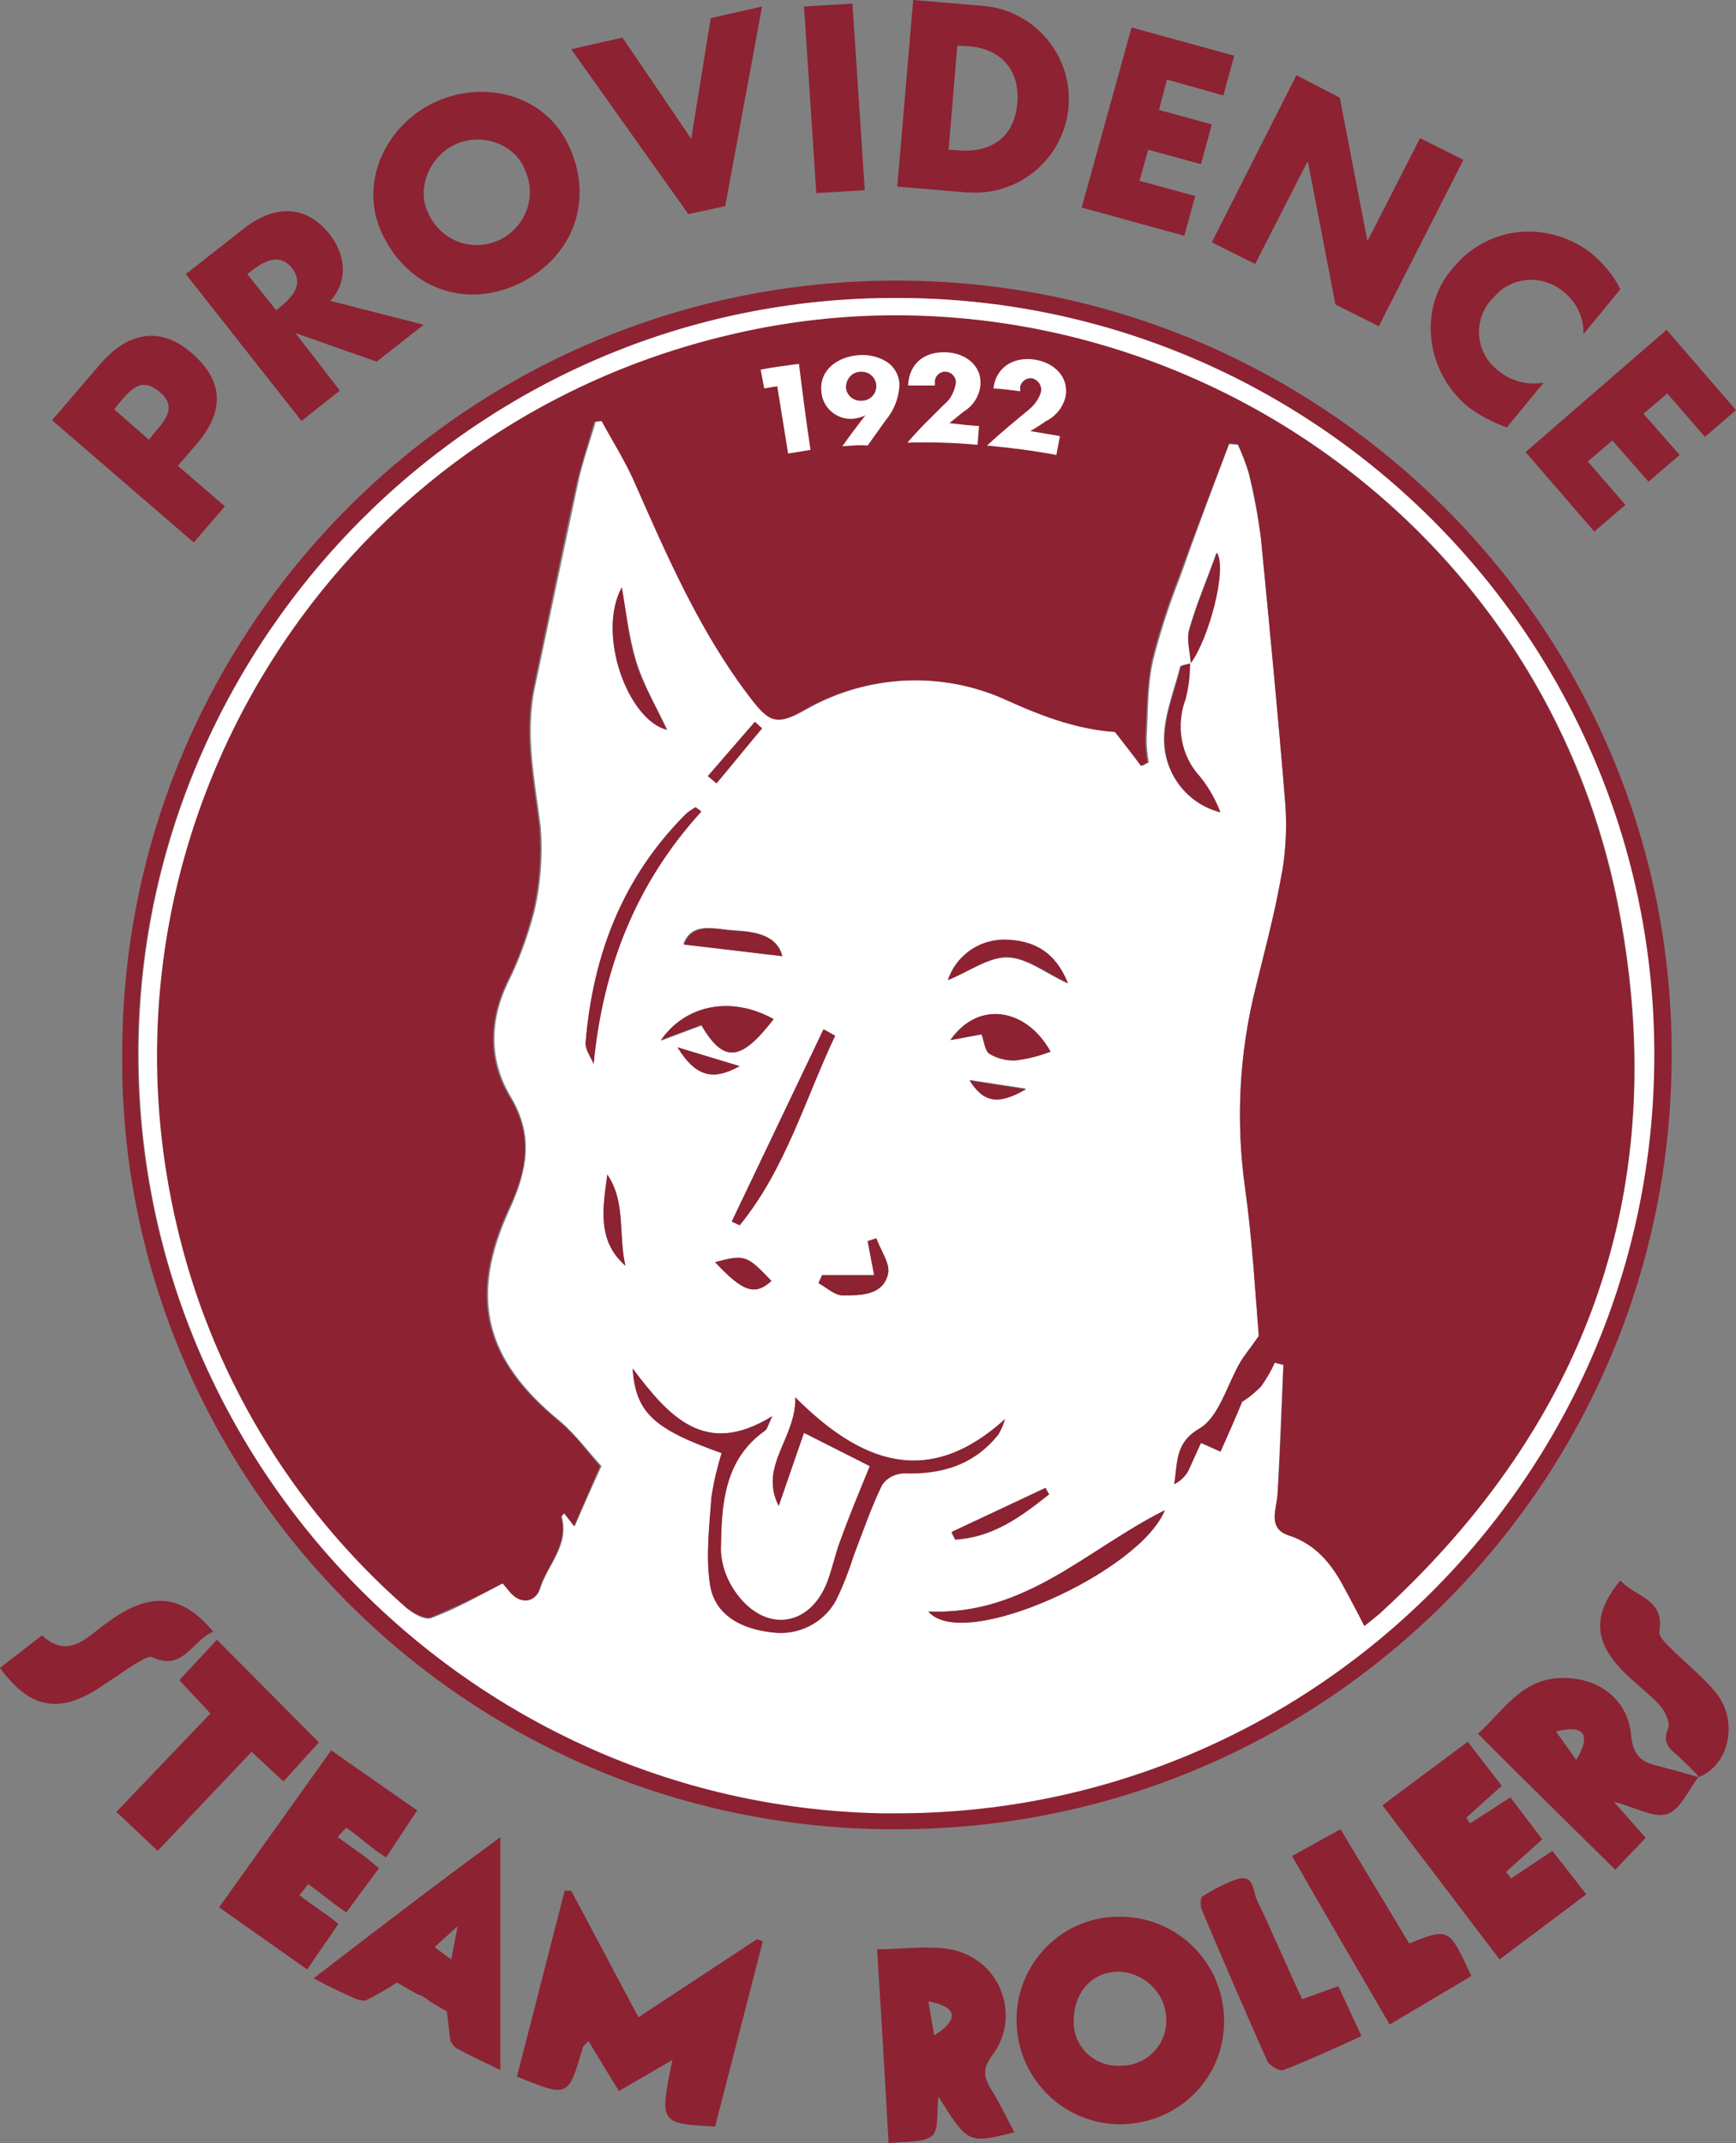 <?xml version="1.0" encoding="utf-8"?>
<!-- Generator: Adobe Illustrator 24.1.3, SVG Export Plug-In . SVG Version: 6.00 Build 0)  -->
<svg version="1.1" id="Capa_1" xmlns="http://www.w3.org/2000/svg" xmlns:xlink="http://www.w3.org/1999/xlink" x="0px" y="0px"
	 width="240.1px" height="296.3px" viewBox="0 0 240.1 296.3" style="enable-background:new 0 0 240.1 296.3;" xml:space="preserve"
	>
<rect x="0" y="0" width="240.1" height="296.3" fill="#808080" stroke="none"/>
<style type="text/css">
	.st0{fill:#8D2232;}
	.st1{fill:#FFFFFF;}
</style>
<g>
	<path class="st0" d="M7.2,58.1l6.7-7.8c3.6-4.2,8.1-5.4,12.6-1.5c4.6,4,4.5,8.2,0.6,12.7l-2.5,2.9l6.5,5.6l-4.3,5L7.2,58.1z
		 M20.6,60.8l0.7-0.9c1.6-1.8,3.2-3.7,0.8-5.7c-2.5-2.1-3.9-0.5-5.6,1.5l-0.7,0.9L20.6,60.8z"/>
	<path class="st0" d="M58.6,44.9L52.1,50L41,46.1h-0.1L47,54l-5.3,4.2l-16-20.3l7.9-6.2c4-3.2,8.5-3.7,12,0.7
		c2.2,2.8,2.6,6.4,0.1,9.2L58.6,44.9z M38.2,42.9l0.5-0.4c1.7-1.4,3.4-3.2,1.7-5.4s-3.9-1-5.7,0.4l-0.5,0.4L38.2,42.9z"/>
	<path class="st0" d="M78.6,20c3.6,7.5,0.8,15.4-6.6,19.1S56.5,40,52.9,32.4c-3.4-7,0.4-15,7.1-18.2S75.2,12.9,78.6,20z M59.2,29.4
		c1.6,3.7,5.8,5.5,9.6,3.9c3.7-1.6,5.5-5.8,3.9-9.6c-0.1-0.2-0.2-0.5-0.3-0.7c-1.6-3.2-5.9-4.7-9.5-3S57.6,26.2,59.2,29.4z"/>
	<path class="st0" d="M95.6,19.2l2.7-16.7l7.1-1.6l-5.1,27.6l-5.1,1.1L79,6.8l7.1-1.6L95.6,19.2z"/>
	<path class="st0" d="M119.6,26.3l-6.7,0.4l-1.7-25.8l6.7-0.4L119.6,26.3z"/>
	<path class="st0" d="M126.3,0l9.5,0.8c7.1,0.5,12.5,6.7,12,13.8s-6.7,12.5-13.8,12c-0.1,0-0.2,0-0.4,0l-9.5-0.8L126.3,0z
		 M131.2,20.7l1.5,0.1c4,0.3,7.6-1.5,8-6.6c0.4-4.6-2.4-7.5-6.7-7.8l-1.6-0.1L131.2,20.7z"/>
	<path class="st0" d="M161.4,11l-1.1,4.2l7.3,2l-1.5,5.5l-7.3-2l-1.2,4.3l7.7,2.1l-1.5,5.5l-14.2-3.9l6.9-24.9l14.2,3.9l-1.5,5.5
		L161.4,11z"/>
	<path class="st0" d="M179.3,10.4l6,3.1l3.8,19.7h0.1l7.2-14.1l6,3l-11.7,23l-6-3l-3.8-19.7h-0.1l-7.2,14.1l-6-3L179.3,10.4z"/>
	<path class="st0" d="M219,46.2c0.1-2.3-1-4.5-2.8-5.9c-2.9-2.4-7.2-2.1-9.6,0.8c-0.1,0.1-0.2,0.2-0.3,0.3c-2.5,2.7-2.3,7,0.5,9.5
		c0.2,0.1,0.3,0.3,0.5,0.4c1.7,1.4,4,2,6.2,1.6l-5.1,6.2c-1.9-0.7-3.7-1.6-5.3-2.8c-2.8-2.3-4.6-5.5-5.1-9.1
		c-0.5-3.7,0.5-7.4,3-10.2c2.2-2.7,5.4-4.5,8.9-4.9c3.7-0.4,7.4,0.7,10.3,3c1.6,1.4,3,3,3.9,4.9L219,46.2z"/>
	<path class="st0" d="M230.6,54.4l-3.3,2.8l5,5.7l-4.3,3.7l-5-5.7l-3.4,2.9l5.2,6l-4.3,3.7l-9.5-11l19.5-16.9l9.6,11.1l-4.3,3.7
		L230.6,54.4z"/>
</g>
<path class="st0" d="M154.7,265c7.9-0.1,14.4,6.1,14.6,14.1s-6.1,14.4-14.1,14.6c-7.9,0.1-14.4-6.1-14.6-14.1c0-0.1,0-0.3,0-0.4
	C140.6,271.4,146.9,265,154.7,265z M148.5,279.4c-0.1,3.3,2.5,6.1,5.9,6.2c0.2,0,0.3,0,0.5,0c3.4,0.1,6.3-2.6,6.4-6
	c0-0.2,0-0.3,0-0.5c-0.1-3.6-3.1-6.4-6.6-6.5C151,272.6,148.5,275.5,148.5,279.4L148.5,279.4z"/>
<path class="st0" d="M79,261.4l9.3,17.5l16.4-10.8l0.8,0.3c-2.2,8.6-4.4,17.1-6.6,25.6c-7.7-0.4-7.7-0.4-5.9-9.2l-7.4,4.3
	c-1.5-2.4-2.8-4.6-4.2-6.9c-0.4,0.4-0.7,0.6-0.8,0.9c-2,6.9-2,6.9-9.1,4l6.6-25.7L79,261.4z"/>
<path class="st0" d="M137.1,288.9c-1-1.7-1.3-2.8,0.1-4.7c3.1-4,2.3-9.8-1.7-12.9c-1.1-0.8-2.3-1.4-3.6-1.7
	c-3.3-0.7-6.8-0.1-10.6-0.1c0.6,9.3,1.1,17.9,1.6,26.8c2.4-0.3,4.7,0,6-1c1-0.8,0.6-3.3,0.9-5.4c4.1,6.5,4.1,6.5,10.5,4.9
	C139.2,292.8,138.3,290.8,137.1,288.9z M129.2,281.4l-0.8-4.7C135.2,278,129.2,281.4,129.2,281.4z"/>
<path class="st0" d="M229.5,244.2c-2.3-0.5-3.6-1.3-3.9-4.2c-0.4-5.1-4.6-8.2-9.8-8c-5.5,0.2-7.9,4.6-11.4,7.7
	c6.4,6.4,12.6,12.5,19,18.8c1.3-1.4,2.8-2.9,4.2-4.4c-1.5-1.7-2.7-3.1-4.4-5c3,0.8,5.6,2.3,7.4,1.7c1.8-0.6,2.9-3.3,4.3-5.1
	C233.2,245.2,231.4,244.7,229.5,244.2z M218,243.3l-2.8-3.9C221.8,237.7,218,243.3,218,243.3z"/>
<path class="st0" d="M235.1,245.8H235l0,0H235.1z"/>
<path class="st0" d="M43.4,273.5c1.9,1.1,3.9,2,5.9,2.9c0.4,0.1,0.8,0.2,1.2,0.2l0,0c1.5-0.7,3-1.6,4.4-2.5l2.8,1.6
	c0.7,0.2,1.3,0.6,1.9,1.1l2.2,1.3l0.5,4.1c0.2,0.3,0.4,0.6,0.7,0.9c1.9,1.1,4,2,6.2,3.1V254C60.2,260.6,52.1,266.8,43.4,273.5z
	 M62.4,270.9l-2.3-1.7l3.2-2.9L62.4,270.9z"/>
<path class="st0" d="M52.4,258.3l-4.5,6.1c-2-1.3-3.5-2.7-5.3-3.9c-0.2,0.3-0.9,1.2-1.2,1.5c1.7,1.4,3.5,2.4,5.4,4
	c-1.4,2.1-2.8,4-4.3,6.3l-12.2-8.6L45.8,242l11.9,8.3l-4.3,6.5c-2.1-1.3-3.7-2.9-5.5-4.1c-0.2,0.2-1,1-1.2,1.3
	C48.5,255.3,50.5,256.6,52.4,258.3z"/>
<path class="st0" d="M207.4,270.9l-16.2-21.3l11.8-8.8l4.7,6.1l-4.9,4.4l0.5,0.8l5.6-3.6l4.4,5.8l-5,4.5l0.7,0.9l5.7-3.8l4.7,6
	L207.4,270.9z"/>
<path class="st0" d="M178.7,256.6l6.7-3.7l9.5,15.8c5.5-2.2,5.5-2.2,8.6,4.5l-11.3,6.7C187.6,272,183.2,264.5,178.7,256.6z"/>
<path class="st0" d="M180.1,276.4l5-1.8l3.2,6.9c-3.7,1.7-7.2,3.3-10.8,4.7c-0.5,0.2-1.9-0.6-2.2-1.2c-3.1-6.9-6.1-13.9-9.1-21
	c-0.2-0.5-0.2-1.6,0.1-1.8c1.4-0.9,2.9-1.7,4.5-2.3c2.8-1,2.4,1.6,3.1,2.9C176,267.2,177.9,271.7,180.1,276.4z"/>
<path class="st0" d="M0,230.6l5.8-4.5c3.6,3.3,6.1,0.4,8.8-1.6c6-4.5,10.4-4.3,14.9,1.1c-2.9,1.1-4.1,5.6-8.5,3.5
	c-0.5-0.2-1.6,0.6-2.4,1c-1.7,1.1-3.4,2.3-5.1,3.4C8,237,4,236.1,0,230.6z"/>
<path class="st0" d="M235.1,245.8c-1-1.1-2-2.1-3.1-3.1c-1.2-1-2.1-1.8-1.3-3.7c0.4-0.8-0.5-2.6-1.3-3.4c-1.8-1.9-4-3.4-5.7-5.4
	c-3.3-3.8-3.2-7.3,0.4-11.7c2,2.3,6.2,2.5,5.4,7.1c-0.1,0.7,1,1.7,1.7,2.4c2,2,4.3,3.8,6.1,6c3.2,3.9,1.9,10.1-2.4,11.7L235.1,245.8
	z"/>
<path class="st0" d="M16.9,145.9c-0.1-59.1,47.7-107,106.8-107.1c0.1,0,0.2,0,0.4,0c59,0,107.2,48.1,107.1,106.9
	c0.1,59.1-47.7,107.1-106.9,107.2c-0.8,0-1.5,0-2.3,0C62.4,251.9,16.5,202.9,16.9,145.9z M124.1,41.2C66,41,20.4,88.2,19.1,143.3
	c-1.3,58,45.1,106.1,102.6,107.3c57.9,1.2,105.8-44.8,107-102.7c0-0.6,0-1.3,0-1.9C229,88.2,181.8,41.2,124.1,41.2L124.1,41.2z"/>
<path class="st1" d="M124.1,41.2c57.7,0,104.9,47,104.7,104.9c-0.1,57.9-47.2,104.8-105.1,104.6c-0.6,0-1.3,0-1.9,0
	c-57.5-1.2-103.9-49.3-102.6-107.3C20.4,88.2,66,41,124.1,41.2z M164.7,91.7c-0.5,0.2-1.4,0.2-1.5,0.5c-0.9,3.6-2.5,7.3-2.2,10.9
	c0.4,4.4,3.5,8.1,7.7,9.2c-0.7-1.8-1.6-3.4-2.8-4.9c-2.7-2.9-3.4-7.1-2-10.8c0.4-1.6,0.6-3.3,0.6-4.9c2.6-3.3,5.1-13.1,3.7-15.2
	c-1.3,3.7-2.8,7.1-3.8,10.7C164.1,88.6,164.6,90.2,164.7,91.7z M170,61.4l1.2,0.1c0.6,1.3,1.1,2.6,1.5,3.9c0.7,3,1.3,6,1.7,9.1
	c1.2,12.4,2.4,24.7,3.4,37.1c0.2,3.4,0,6.8-0.7,10.2c-0.9,4.9-2.2,9.8-3.4,14.7c-2.3,9.1-2.8,18.5-1.5,27.8c1,7.1,1.4,14.3,1.9,20.4
	c-1.2,1.7-2,2.6-2.6,3.7c-1.8,3.1-2.9,7.5-5.6,9.1c-3.5,2-3,4.7-3.5,7.7c1-0.5,1.8-1.4,2.2-2.4c0.5-1.1,1-2.2,1.5-3.3l2.7,1.2l3-6.9
	c0.9-0.6,1.8-1.3,2.6-2.1c0.7-1,1.4-2.2,1.9-3.3l1.2,0.3c-0.3,5.9-0.5,11.9-0.8,17.8c-0.1,2.2-1.5,4.8,1.6,5.8
	c3.7,1.2,5.8,3.9,7.5,7c1,1.8,1.9,3.6,2.9,5.5c0.9-0.7,1.5-1.2,2.1-1.7c28.8-26.3,40.4-58.8,33.2-97C212.8,66.3,151,30,93.1,48.5
	c-50.9,16.1-80.8,68.8-68.6,120.8c4.7,20.5,15.8,39,31.6,52.9c1,0.9,2.7,1.9,3.6,1.5c3.3-1.2,6.4-3,9.9-4.8c0,0,0.5,0.6,1,1.2
	c1.6,1.9,3.5,1.3,4.1-0.4c1-3.3,4.1-6,3-10c0-0.1,0.2-0.3,0.4-0.5l1.4,1.8c1.3-3,2.4-5.5,3.7-8.3c-1.9-2.1-3.6-4.4-5.7-6.2
	c-10.4-8.5-12.6-17.1-7-29.3c2.4-5.3,3.4-10.1,0.2-15.5c-3-5-3-10.4-0.5-15.7c1.6-3.2,2.8-6.5,3.7-9.9c0.9-3.8,1.2-7.8,0.9-11.7
	C74,107.9,72.6,101.6,74,95c2-9.5,4-19,6-28.4c0.6-2.8,1.6-5.5,2.4-8.3l1-0.1c1.5,2.9,3.3,5.7,4.6,8.6c4.5,10.1,8.8,20.3,15.6,29.2
	c3,3.9,3.9,4.4,7.9,2.1c8.6-4.9,19.1-5.4,28.1-1.2c5.1,2.3,9.9,3.9,14.8,4.3l3.6,4.7l0.9-0.5c-0.2-1.1-0.3-2.2-0.3-3.3
	c0.2-3.6,0.1-7.3,0.9-10.8c1-4,2.3-7.9,3.8-11.7C165.4,73.6,167.7,67.5,170,61.4z M99.8,200.9c-0.6,2-1.1,4-1.4,6.1
	c-0.3,4-0.8,8.2-0.2,12.1c0.7,4.4,4.7,6.2,8.7,6.6c3.5,0.5,7-1.3,8.7-4.4c1-2,1.8-4.2,2.5-6.3c1.3-3.3,2.4-6.6,3.9-9.7
	c0.7-1,1.8-1.5,3-1.6c5.2,0.1,9.7-1.2,13.1-5.4c0.4-0.7,0.7-1.4,0.9-2.1c-10.7,9.7-20,6-29-3c0.2,5.6-5.1,9.4-2.3,15
	c1.2-3.4,2.3-6.8,3.5-10.1l9.1,4.6c-1.3,3.4-2.7,6.7-4,10.1c-0.8,2-1.1,4.2-2,6.2c-2.4,5.7-7.9,6.7-11.9,2c-1.6-1.9-2.6-4.2-2.7-6.7
	c0.1-6.1,0.3-12.4,6.1-16.5c0.3-0.2,0.4-0.7,1-2c-9.2,5.7-14.2,0.2-19.3-6.6C87.9,195.3,90.5,197.5,99.8,200.9z M128.4,222.8
	c4.8,5.7,29.3-5.5,32.7-14C150.3,214.2,141.8,223.4,128.4,222.8z M97,112.2l-0.8-0.6c-0.5,0.3-0.9,0.6-1.4,1
	C86.2,121.3,82,132,81,144.1c-0.1,1,0.7,2,1.1,3C83.4,133.7,88,122,97,112.2z M115.5,143.2l-1.6-0.9l-12.7,26.6l1.1,0.5
	C108.6,161.7,111.3,152.1,115.5,143.2z M107,140.9c-5.8-3.2-12.1-2.1-15.6,3l5.6-2.1C100.1,147,102.5,146.8,107,140.9z M145.3,145.4
	c-3.3-6-10.1-7.1-13.9-1.6l4.3-0.8c0.4,0.9,0.5,2.3,1.1,2.7c1.1,0.7,2.4,1,3.7,0.9C142.2,146.3,143.8,145.9,145.3,145.4L145.3,145.4
	z M86,81.2c-3.5,6.5,0.8,18.3,6.3,19.7c-1.5-3.1-3.3-6.2-4.3-9.5S86.6,84.6,86,81.2z M131.1,135.5c2.8-1.1,5.5-3.2,8.2-3.1
	c2.7,0,5.3,2.2,8.4,3.6c-1.7-4.2-4.6-6-9-6C135.2,130.1,132.2,132.3,131.1,135.5z M120.9,176.3h-7.2l-0.5,1.1
	c1.1,0.6,2.3,1.8,3.4,1.7c2.4,0,5.5,0,6.2-2.9c0.4-1.5-1-3.3-1.6-5l-1.2,0.4L120.9,176.3z M108.2,132.2c-0.8-3-3.8-3.4-6.7-3.6
	c-2.6-0.1-5.8-1.3-7,1.9L108.2,132.2z M145.1,206.6l-0.5-0.8l-13,6.1l0.5,1C137.2,212.6,141.2,209.7,145.1,206.6z M86.5,175
	c-1-4.2,0.1-8.8-2.5-12.6C83.4,166.9,82.5,171.5,86.5,175z M106.7,177.1c-3.5-3.5-3.8-3.6-7.8-2.6
	C102.7,178.5,104.4,179.2,106.7,177.1L106.7,177.1z M97.9,107.3l1.2,1c2.1-2.5,4.2-5.1,6.3-7.6l-1-0.9L97.9,107.3z M93.7,144.8
	c2.5,4,4.8,4.7,8.6,2.6L93.7,144.8z M134.1,149.3c1.9,3.2,3.9,3.4,7.8,1.2L134.1,149.3z"/>
<path class="st0" d="M190.8,223.1c-0.6,0.5-1.2,1-2.1,1.7c-1-2-2-3.8-2.9-5.5c-1.7-3.2-3.9-5.8-7.5-7c-3.1-1-1.7-3.7-1.6-5.8
	c0.4-5.9,0.6-11.9,0.8-17.8l-1.2-0.3c-0.5,1.2-1.2,2.3-1.9,3.3c-0.8,0.8-1.6,1.5-2.6,2.1c-0.9,2.2-1.9,4.5-3,6.9
	c-1.1-0.5-1.7-0.8-2.7-1.2c-0.5,1.1-1,2.2-1.5,3.3c-0.4,1.1-1.2,1.9-2.2,2.4c0.5-3,0.1-5.7,3.5-7.7c2.7-1.6,3.8-6,5.6-9.1
	c0.6-1,1.4-1.9,2.6-3.7c-0.5-6.2-0.9-13.4-1.9-20.5c-1.3-9.3-0.8-18.7,1.5-27.8c1.2-4.9,2.5-9.7,3.4-14.7c0.7-3.3,0.9-6.8,0.7-10.2
	c-1-12.4-2.2-24.7-3.4-37.1c-0.4-3.1-0.9-6.1-1.7-9.1c-0.4-1.3-0.9-2.6-1.5-3.9c-0.4,0-0.8-0.1-1.2-0.1c-2.3,6.1-4.7,12.2-6.9,18.3
	c-1.5,3.8-2.8,7.7-3.8,11.7c-0.7,3.5-0.7,7.2-0.9,10.8c0,1.1,0.1,2.2,0.3,3.3c-0.3,0.2-0.6,0.3-0.9,0.5c-1.1-1.5-2.2-2.9-3.6-4.7
	c-4.9-0.3-9.7-2-14.8-4.3c-9-4.2-19.5-3.7-28.1,1.2c-4,2.3-4.9,1.9-7.9-2.1c-6.7-8.9-11.1-19-15.6-29.2c-1.3-3-3.1-5.8-4.6-8.6
	c-0.3,0-0.7,0.1-1,0.1c-0.8,2.8-1.7,5.5-2.4,8.3c-2.1,9.5-4,18.9-6,28.4c-1.4,6.5,0,12.9,0.8,19.4c0.3,3.9,0,7.9-0.9,11.7
	c-0.9,3.4-2.1,6.8-3.7,9.9c-2.5,5.4-2.5,10.8,0.5,15.7c3.3,5.4,2.3,10.3-0.2,15.5c-5.6,12.1-3.4,20.8,7,29.3
	c2.2,1.8,3.8,4.1,5.7,6.2c-1.2,2.8-2.4,5.4-3.6,8.3c-0.7-0.9-1.1-1.4-1.4-1.8c-0.1,0.2-0.4,0.4-0.4,0.5c1.1,3.9-2,6.7-3,10
	c-0.5,1.7-2.5,2.3-4.1,0.4c-0.5-0.6-1-1.2-1-1.2c-3.2,1.7-6.5,3.3-9.9,4.7c-0.9,0.3-2.7-0.7-3.6-1.5c-15.8-13.9-26.9-32.4-31.6-52.9
	c-12.8-55,21.5-110,76.5-122.9c7.1-1.7,14.4-2.6,21.7-2.7l0,0c47.8-0.6,92,32.8,101.3,82.4C231.2,164.3,219.6,196.8,190.8,223.1z"/>
<path class="st0" d="M99.8,200.9c-9.4-3.3-11.9-5.6-12.3-11.7c5.1,6.8,10.1,12.3,19.3,6.6c-0.6,1.3-0.7,1.8-1,2
	c-5.8,4.1-6,10.5-6.1,16.5c0.1,2.5,1.1,4.8,2.7,6.7c4,4.7,9.6,3.6,11.9-2c0.8-2,1.2-4.2,2-6.2c1.2-3.4,2.6-6.7,4-10.1l-9.1-4.6
	c-1.1,3.2-2.3,6.6-3.5,10.1c-2.8-5.5,2.4-9.3,2.3-15c9,9,18.3,12.7,29,3c-0.2,0.7-0.5,1.4-0.9,2.1c-3.3,4.2-7.8,5.6-13.1,5.4
	c-1.2,0-2.3,0.6-3,1.6c-1.5,3.1-2.7,6.5-3.9,9.7c-0.7,2.2-1.5,4.3-2.5,6.3c-1.7,3.1-5.2,4.8-8.7,4.4c-3.9-0.4-8-2.1-8.7-6.6
	c-0.6-3.9-0.1-8.1,0.2-12.1C98.7,204.9,99.2,202.9,99.8,200.9z"/>
<path class="st0" d="M128.4,222.8c13.4,0.6,21.9-8.6,32.7-14C157.7,217.3,133.2,228.5,128.4,222.8z"/>
<path class="st0" d="M97,112.2c-9,9.9-13.6,21.5-14.9,34.9c-0.4-1-1.2-2-1.1-3c1-12.1,5.1-22.8,13.8-31.5c0.4-0.4,0.9-0.7,1.4-1
	L97,112.2z"/>
<path class="st0" d="M115.5,143.2c-4.2,8.9-6.9,18.5-13.2,26.2l-1.1-0.5l12.7-26.6L115.5,143.2z"/>
<path class="st0" d="M107,140.9c-4.6,5.9-6.9,6.1-10,0.8l-5.6,2.1C94.9,138.8,101.3,137.7,107,140.9z"/>
<path class="st0" d="M164.6,91.7c0,1.7-0.2,3.3-0.6,4.9c-1.4,3.7-0.7,7.9,2,10.8c1.2,1.5,2.1,3.1,2.8,4.9c-4.3-1.1-7.4-4.8-7.7-9.2
	c-0.3-3.5,1.3-7.3,2.2-10.9C163.3,92,164.2,91.9,164.6,91.7L164.6,91.7z"/>
<path class="st0" d="M145.3,145.4c-1.5,0.6-3.1,1-4.7,1.2c-1.3,0.1-2.6-0.3-3.7-0.9c-0.7-0.4-0.8-1.8-1.1-2.7l-4.3,0.8
	C135.3,138.2,142,139.4,145.3,145.4z"/>
<path class="st0" d="M86,81.2c0.6,3.4,0.9,6.9,1.9,10.2s2.9,6.3,4.3,9.5C86.8,99.5,82.5,87.6,86,81.2z"/>
<path class="st0" d="M131.1,135.5c1.1-3.3,4.1-5.5,7.6-5.6c4.4,0,7.3,1.8,9,6c-3-1.4-5.7-3.5-8.4-3.6
	C136.6,132.4,133.9,134.4,131.1,135.5z"/>
<path class="st0" d="M120.9,176.3l-0.9-4.7l1.2-0.4c0.6,1.7,2,3.6,1.6,5c-0.7,2.9-3.8,2.9-6.2,2.9c-1.1,0-2.3-1.1-3.4-1.7l0.5-1.1
	H120.9z"/>
<path class="st0" d="M108.2,132.2l-13.6-1.6c1.2-3.2,4.4-2.1,7-1.9C104.4,128.8,107.5,129.3,108.2,132.2z"/>
<path class="st0" d="M164.7,91.7c-0.1-1.5-0.6-3.2-0.2-4.6c1-3.6,2.5-7,3.8-10.7C169.8,78.6,167.2,88.3,164.7,91.7L164.7,91.7z"/>
<path class="st0" d="M145.1,206.6c-3.9,3.1-7.8,6-13,6.2l-0.5-1l13-6.1L145.1,206.6z"/>
<path class="st0" d="M86.5,175c-4-3.5-3.1-8.1-2.5-12.6C86.6,166.2,85.5,170.8,86.5,175z"/>
<path class="st0" d="M106.7,177.1c-2.3,2.1-4,1.5-7.8-2.6C103,173.4,103.3,173.5,106.7,177.1z"/>
<path class="st0" d="M97.9,107.3l6.5-7.5l1,0.9c-2.1,2.5-4.2,5.1-6.3,7.6L97.9,107.3z"/>
<path class="st0" d="M93.7,144.8l8.6,2.6C98.5,149.5,96.2,148.8,93.7,144.8z"/>
<path class="st0" d="M134.1,149.4l7.8,1.2C138.1,152.8,136.1,152.5,134.1,149.4z"/>
<g>
	<path class="st1" d="M105.7,53.7l-0.5-2.6c2.1-0.4,3.2-0.5,5.3-0.8c0.6,4.8,0.9,7.2,1.6,11.9c-1.2,0.2-1.9,0.3-3.1,0.5
		c-0.6-3.7-0.9-5.6-1.5-9.3C106.8,53.5,106.4,53.6,105.7,53.7z"/>
	<path class="st1" d="M116.5,61.7c1.2-1.7,1.9-2.6,3.2-4.3l0,0c-0.5,0.3-1.1,0.4-1.7,0.5c-2.3,0.2-4.3-1.6-4.4-3.8
		c-0.3-2.9,2.2-4.8,5.2-5c1.3-0.1,2.7,0.2,3.8,0.9c1.1,0.7,1.8,1.9,1.8,3.3c-0.1,1.8-0.8,3.5-1.9,4.8c-1,1.4-1.5,2.1-2.5,3.5
		C118.7,61.5,118,61.6,116.5,61.7z M117,53.6c0.1,1.1,1.1,1.9,2.2,1.8l0,0c1.1,0,2-0.9,2-2s-0.9-2-2-2c-0.1,0-0.2,0-0.3,0
		C117.8,51.5,117,52.4,117,53.6C117,53.5,117,53.5,117,53.6z"/>
	<path class="st1" d="M135.4,58.9c-0.1,1.1-0.1,1.6-0.2,2.6c-3.2-0.3-6.5-0.4-9.7-0.3c1.9-2.2,3-3.2,5.1-5.3
		c0.9-0.7,1.4-1.8,1.6-2.9c0.1-0.8-0.6-1.6-1.4-1.6c-0.7-0.1-1.4,0.5-1.5,1.2c0,0.1,0,0.1,0,0.2c0,0.2,0,0.3,0,0.5
		c-1.5,0-2.2,0-3.7,0c0.1-2.8,2-4.7,5.2-4.6c2.8,0.1,5,1.9,4.8,4.5c-0.1,1.5-1,2.9-2.3,3.7c-0.8,0.6-1.2,1-2,1.6
		C133,58.7,133.8,58.8,135.4,58.9z"/>
	<path class="st1" d="M146.6,60.3l-0.5,2.6c-3.2-0.6-6.4-1-9.6-1.3c2.2-2,3.3-2.9,5.6-4.8c0.9-0.7,1.6-1.6,1.9-2.7
		c0.1-0.8-0.4-1.6-1.3-1.8c-0.7-0.1-1.4,0.4-1.6,1.1c0,0.1,0,0.1,0,0.2c0,0.2,0,0.3,0,0.5c-1.5-0.2-2.2-0.3-3.7-0.4
		c0.3-2.7,2.5-4.4,5.6-4c2.8,0.4,4.8,2.4,4.4,5c-0.3,1.5-1.3,2.8-2.7,3.5c-0.9,0.6-1.3,0.9-2.2,1.4C144.2,59.9,145,60,146.6,60.3z"
		/>
</g>
<polygon class="st0" points="30,226.7 24.8,232.3 29.1,236.9 16.1,250.5 21.8,255.9 34.8,242.2 39.2,246.3 44.1,240.9 "/>
</svg>
